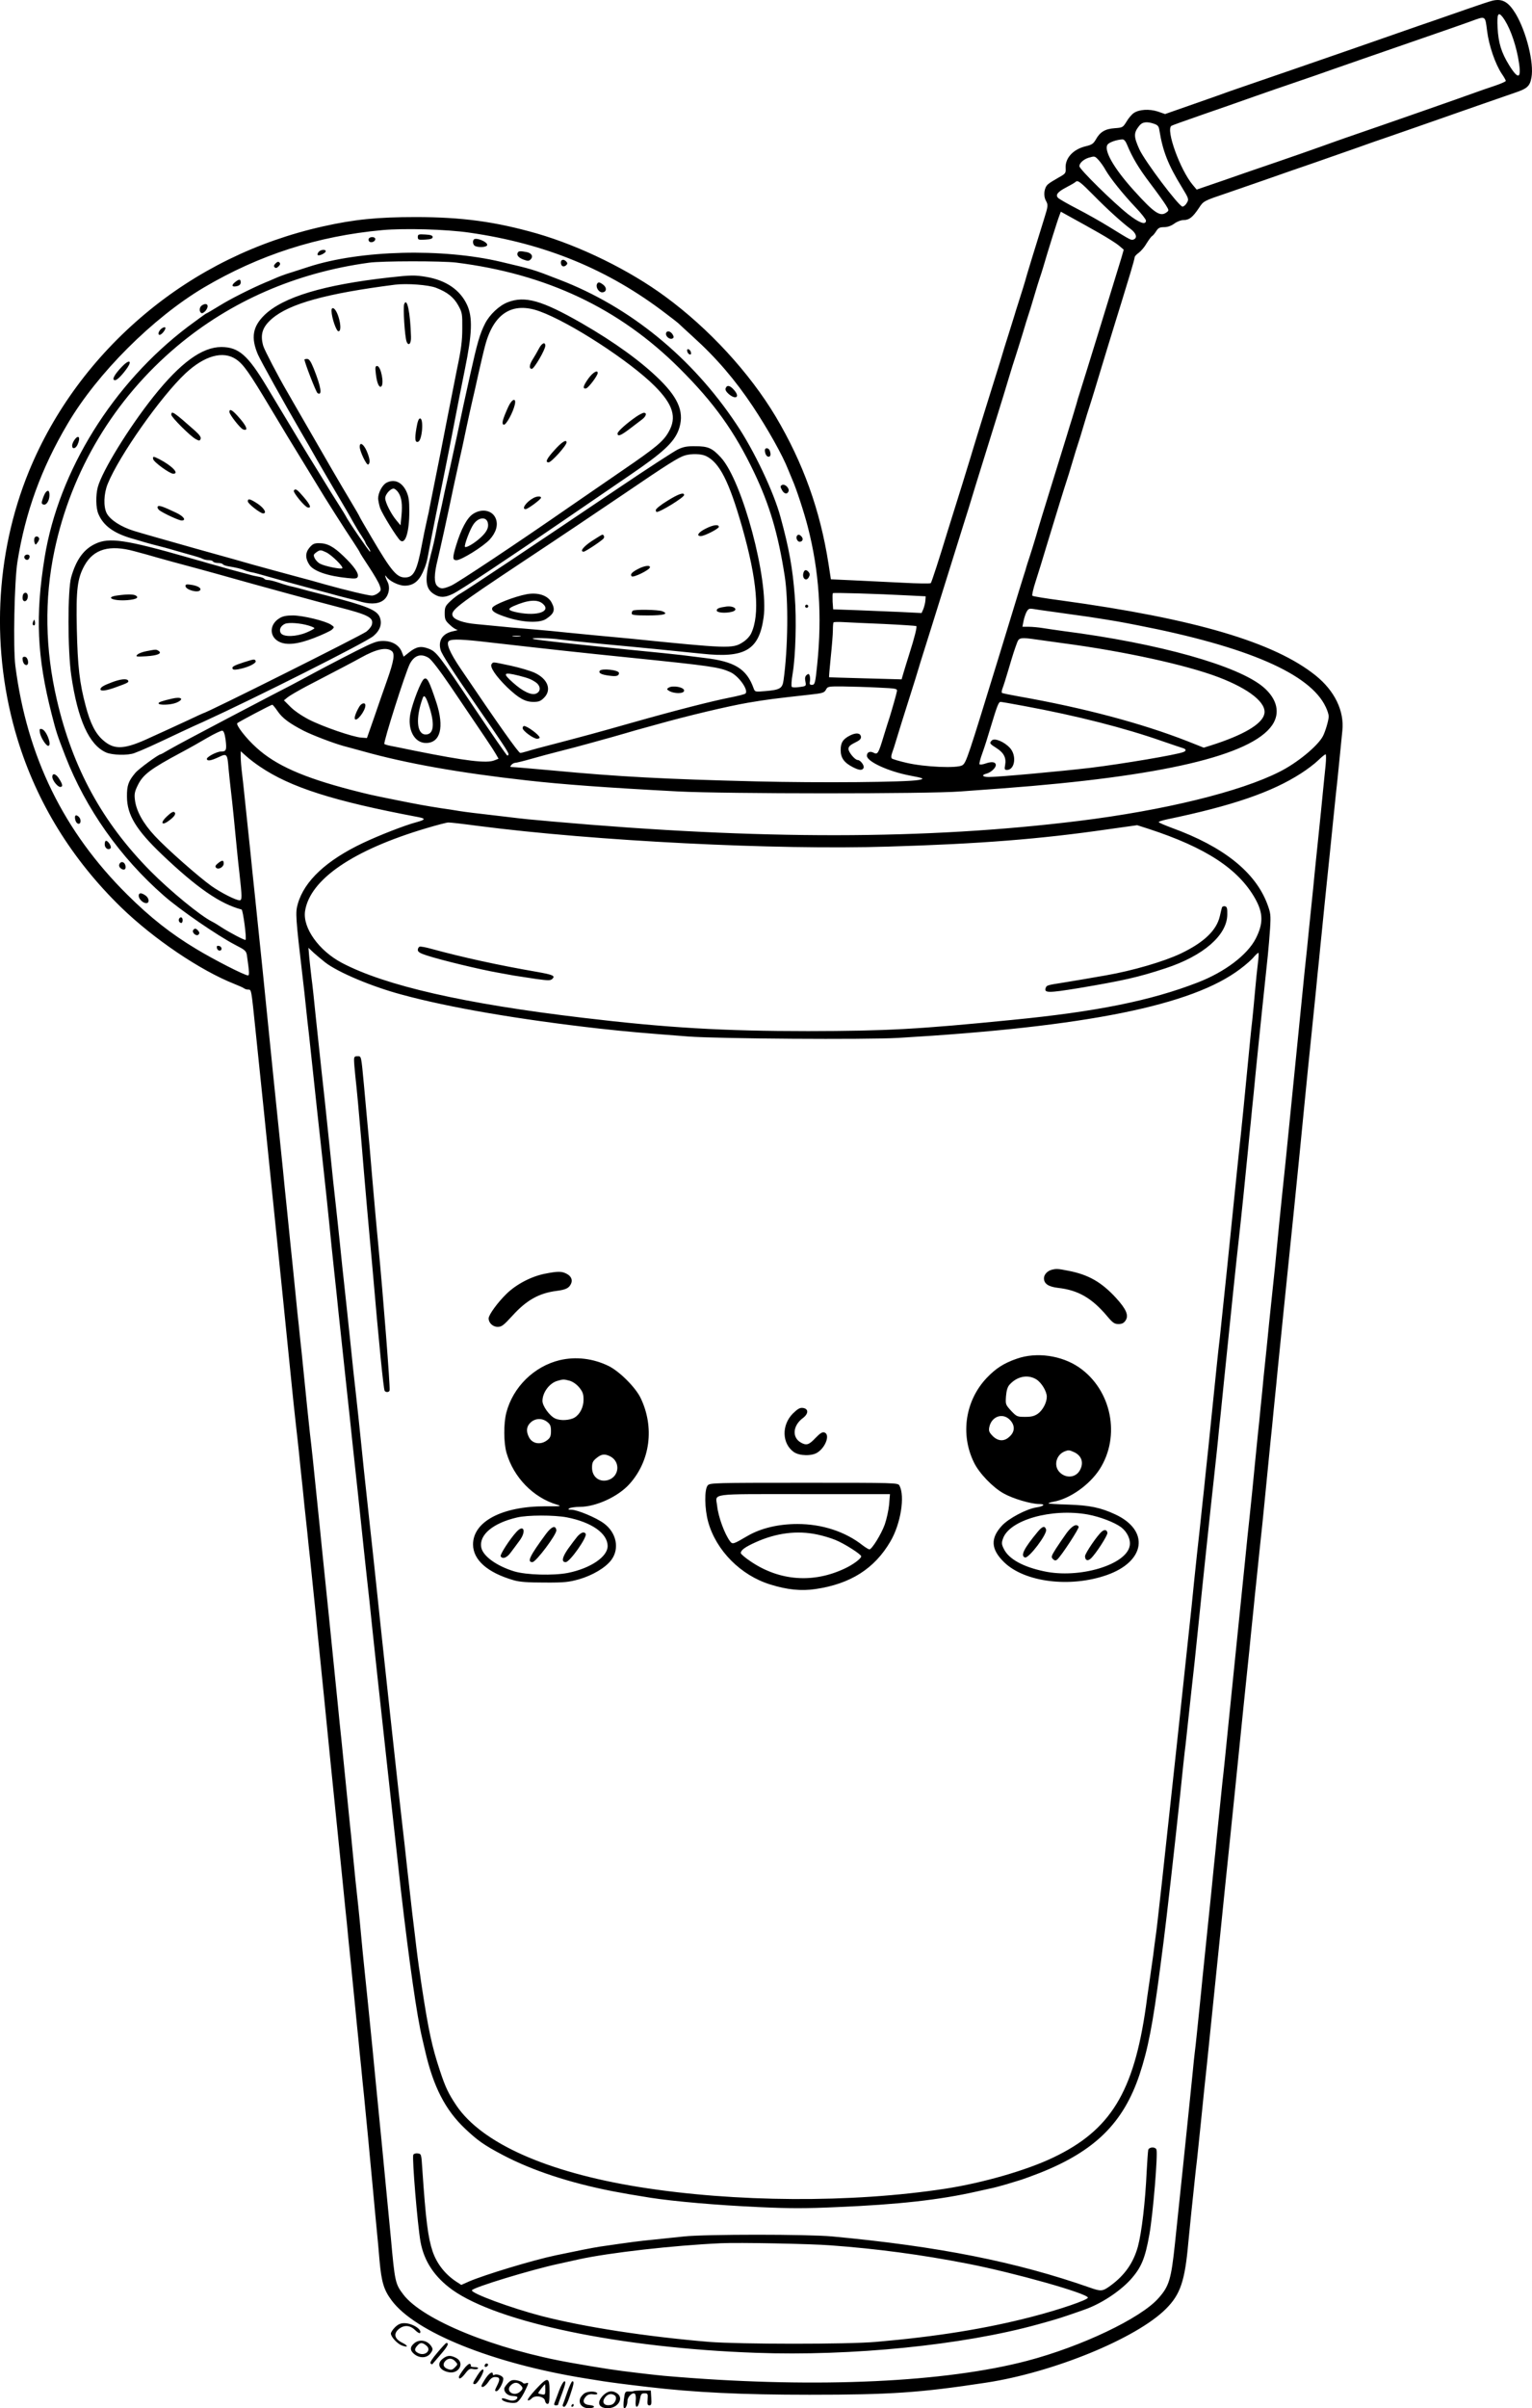 <?xml version="1.0" encoding="UTF-8"?>
<svg xmlns="http://www.w3.org/2000/svg" version="1.0" viewBox="0 0 1081.421 1699.271" preserveAspectRatio="xMidYMid meet">
  <g transform="translate(-449.08,1866.271) scale(0.1,-0.1)" fill="#000000" stroke="none">
    <path d="M15030 18659 c-19 -4 -100 -31 -180 -59 -80 -28 -183 -64 -230 -80 -47 -16 -164 -56 -260 -90 -96 -34 -245 -85 -330 -115 -85 -29 -261 -90 -390 -135 -129 -44 -273 -94 -320 -110 -47 -16 -112 -39 -145 -50 -33 -12 -150 -54 -260 -92 l-200 -70 -52 18 c-60 19 -129 15 -168 -10 -15 -10 -38 -37 -52 -61 -26 -42 -28 -43 -85 -47 -67 -5 -103 -27 -132 -80 -17 -29 -28 -37 -70 -47 -90 -21 -148 -84 -143 -156 2 -35 -1 -38 -53 -67 -30 -17 -63 -37 -72 -46 -27 -23 -34 -80 -14 -116 16 -30 16 -35 -14 -131 -71 -228 -112 -362 -120 -390 -12 -45 -39 -132 -61 -200 -11 -33 -23 -73 -28 -90 -5 -16 -23 -73 -39 -125 -17 -52 -44 -140 -60 -195 -17 -55 -63 -203 -103 -330 -39 -126 -80 -258 -90 -292 -10 -35 -28 -92 -39 -128 -11 -36 -29 -93 -39 -127 -11 -35 -34 -108 -51 -163 -17 -55 -40 -127 -50 -160 -57 -188 -113 -361 -119 -367 -4 -4 -94 -3 -201 3 -107 5 -265 13 -350 17 l-154 7 -17 110 c-59 378 -178 710 -373 1039 -185 309 -471 620 -779 846 -254 187 -599 356 -906 445 -294 84 -530 116 -856 116 -268 0 -432 -16 -655 -66 -468 -105 -893 -314 -1254 -616 -366 -306 -647 -688 -821 -1112 -241 -589 -270 -1268 -81 -1889 137 -449 384 -849 731 -1187 232 -225 560 -446 800 -541 33 -13 64 -27 70 -32 5 -4 17 -8 27 -8 24 0 22 8 53 -292 14 -139 24 -230 60 -580 8 -79 28 -278 45 -443 17 -165 37 -363 45 -440 14 -137 76 -743 95 -937 18 -182 30 -293 40 -383 6 -49 15 -135 21 -190 5 -55 14 -138 19 -185 5 -47 14 -130 19 -185 6 -55 15 -143 21 -195 5 -52 14 -138 20 -190 5 -52 14 -140 20 -195 6 -55 15 -147 21 -205 5 -58 14 -145 19 -195 5 -49 23 -227 40 -395 37 -375 51 -513 90 -895 17 -165 35 -343 40 -395 5 -52 14 -138 19 -190 6 -52 15 -142 20 -200 6 -58 15 -151 21 -207 24 -245 31 -309 40 -406 6 -56 15 -147 20 -202 6 -55 15 -145 20 -200 6 -55 15 -145 20 -200 5 -55 14 -147 20 -205 5 -58 19 -202 30 -320 11 -118 24 -262 30 -320 6 -58 15 -157 20 -220 14 -151 30 -205 85 -279 166 -225 716 -446 1370 -551 39 -6 95 -15 125 -20 53 -8 141 -20 313 -40 332 -39 662 -55 1142 -55 572 0 778 14 1245 85 475 72 1062 312 1271 521 102 102 134 196 158 469 7 69 16 163 21 210 5 47 14 132 20 190 6 58 15 143 21 190 5 47 16 155 25 240 21 209 31 306 44 425 6 55 15 143 20 195 5 52 14 140 20 195 6 55 15 143 20 195 5 52 14 140 20 195 6 55 15 143 20 195 5 52 19 185 30 295 12 110 41 398 66 640 56 550 80 792 94 920 6 55 15 144 20 198 6 53 14 141 20 195 5 53 14 141 20 195 5 53 15 141 20 195 15 137 29 271 40 387 5 55 14 146 20 203 5 56 15 147 20 202 6 55 15 145 20 200 6 55 14 144 20 198 5 53 16 167 25 252 16 158 21 212 100 980 24 239 58 575 74 745 17 171 35 354 41 408 10 97 22 215 41 402 5 55 14 145 20 200 5 55 14 141 19 190 5 50 14 140 20 200 6 61 15 148 20 195 10 90 22 216 40 390 6 58 15 146 20 195 6 50 17 158 25 240 8 83 18 178 21 211 15 140 -54 282 -188 390 -292 235 -854 401 -1798 530 -107 14 -198 29 -202 33 -4 4 6 49 23 101 17 52 53 169 80 260 64 211 128 418 139 450 5 14 23 72 40 130 17 58 35 116 40 130 5 14 23 72 40 130 17 58 35 116 40 130 5 14 22 70 39 125 16 55 58 190 91 300 34 110 77 252 97 315 19 63 48 158 64 210 16 53 29 101 29 107 0 7 13 21 29 32 16 12 41 41 55 66 15 24 32 48 39 52 7 4 20 20 30 36 14 22 25 27 55 27 25 0 50 9 72 25 19 14 47 25 66 25 39 0 64 20 107 84 33 51 34 51 197 106 30 10 147 51 260 90 113 40 275 96 360 125 85 30 220 77 300 105 80 29 170 60 200 70 53 18 254 88 645 225 105 36 224 78 265 92 91 30 110 47 121 109 19 102 -36 323 -111 449 -51 84 -93 108 -160 94z m67 -116 c44 -57 86 -166 109 -282 29 -153 8 -172 -62 -59 -56 91 -76 157 -82 266 -5 96 4 114 35 75z m-109 -98 c13 -105 58 -234 103 -302 16 -23 29 -46 29 -51 0 -5 -37 -21 -82 -36 -46 -15 -105 -36 -133 -46 -76 -28 -610 -215 -925 -323 -25 -9 -97 -34 -160 -57 -63 -23 -205 -72 -315 -110 -110 -37 -283 -97 -383 -132 l-184 -63 -27 32 c-90 107 -193 392 -151 418 6 4 99 37 208 75 108 37 276 96 372 130 96 34 213 74 260 90 47 16 126 43 175 60 50 18 200 70 335 117 593 205 699 242 765 266 104 38 99 41 113 -68z m-2350 -656 c26 -9 33 -18 37 -47 24 -147 61 -241 157 -398 50 -82 52 -87 37 -112 -8 -15 -22 -27 -31 -27 -25 0 -267 321 -305 405 -40 89 -40 115 -2 163 22 30 55 34 107 16z m-192 -146 c38 -92 82 -166 163 -273 48 -63 98 -133 111 -154 23 -37 23 -39 5 -52 -44 -33 -86 -5 -227 151 -149 164 -222 295 -186 331 15 15 63 31 101 33 12 1 23 -12 33 -36z m-201 -109 c14 -15 37 -47 51 -73 36 -61 122 -168 211 -262 40 -42 73 -84 73 -93 0 -34 -48 -16 -127 46 -106 84 -343 317 -343 338 0 22 30 49 66 60 42 12 43 12 69 -16z m-35 -249 c91 -93 202 -194 263 -239 39 -30 48 -62 20 -73 -18 -7 -17 -7 -173 89 -58 36 -159 93 -225 127 -66 34 -127 69 -135 77 -21 21 -4 43 60 76 29 15 58 32 63 37 15 15 33 1 127 -94z m40 -267 c58 -33 120 -72 139 -88 l34 -29 -15 -53 c-27 -90 -266 -866 -294 -953 -9 -27 -20 -63 -24 -80 -5 -16 -18 -60 -29 -97 -12 -38 -30 -96 -40 -130 -11 -35 -58 -189 -106 -343 -48 -154 -98 -318 -111 -365 -14 -47 -34 -112 -45 -145 -11 -33 -24 -73 -28 -90 -5 -16 -28 -88 -50 -160 -22 -71 -83 -272 -136 -445 -224 -729 -233 -758 -261 -777 -36 -23 -266 -13 -394 17 -52 12 -99 26 -104 31 -5 4 -5 19 1 36 6 15 21 62 33 103 13 41 29 95 37 120 26 81 74 234 94 298 10 34 28 90 38 125 11 34 45 143 76 242 31 99 65 207 75 240 10 33 33 105 50 160 17 55 40 127 50 160 10 33 33 105 50 160 30 94 43 136 89 288 18 58 53 171 156 502 24 77 58 187 75 245 17 58 40 130 50 160 10 30 32 102 50 160 17 58 35 116 40 130 5 14 23 72 40 130 17 58 35 116 40 130 5 14 16 48 24 75 29 101 104 341 115 367 l10 27 83 -46 c46 -25 130 -72 188 -105z m-4445 3 c536 -77 980 -260 1385 -570 47 -35 87 -67 90 -70 3 -3 50 -47 104 -96 164 -148 297 -304 421 -490 106 -160 209 -343 249 -445 10 -25 24 -58 31 -75 26 -58 83 -231 108 -330 80 -310 102 -628 66 -975 -13 -128 -16 -140 -38 -140 -14 0 -17 6 -13 25 2 13 1 32 -2 41 -5 13 -9 14 -21 4 -11 -9 -14 -23 -9 -46 6 -32 6 -33 -41 -39 -25 -4 -50 -4 -55 1 -5 5 -2 47 6 94 21 124 28 384 15 545 -15 197 -40 338 -101 560 -47 175 -187 471 -312 656 -313 470 -752 828 -1248 1018 -190 74 -189 73 -413 126 -414 98 -994 83 -1357 -35 -30 -10 -86 -28 -124 -40 -38 -11 -89 -30 -115 -42 -25 -11 -55 -24 -66 -28 -104 -44 -250 -118 -324 -164 -50 -31 -93 -56 -96 -56 -2 0 -59 -42 -127 -92 -530 -401 -913 -1018 -1012 -1628 -67 -413 -54 -701 49 -1105 33 -129 38 -145 98 -300 143 -368 386 -713 695 -983 115 -101 379 -282 504 -347 70 -36 77 -42 82 -75 17 -119 18 -140 7 -140 -23 0 -237 109 -366 187 -175 105 -322 220 -486 383 -449 445 -708 974 -790 1615 -16 129 -7 599 15 735 56 349 168 658 354 972 209 356 602 748 962 962 390 230 802 363 1260 405 156 14 451 6 615 -18z m-95 -211 c638 -80 1151 -322 1576 -745 245 -244 390 -446 529 -738 108 -227 168 -428 215 -729 27 -171 23 -511 -8 -733 -8 -60 -24 -70 -130 -79 -72 -6 -72 -6 -82 21 -49 136 -133 188 -345 213 -38 5 -110 14 -160 20 -83 9 -135 15 -390 40 -94 9 -230 24 -375 39 -209 23 -285 32 -289 37 -8 8 128 4 196 -6 38 -5 169 -19 293 -31 230 -21 561 -54 705 -69 304 -33 404 25 436 256 37 265 -150 964 -302 1129 -61 66 -90 79 -179 79 -59 1 -86 -4 -125 -23 -27 -13 -221 -139 -430 -280 -588 -397 -1067 -716 -1102 -735 -18 -9 -50 -33 -73 -55 -36 -34 -40 -43 -40 -86 0 -42 4 -52 36 -81 19 -19 43 -34 52 -35 9 -1 -3 -5 -27 -10 -75 -15 -109 -64 -90 -133 9 -31 83 -146 253 -392 176 -254 226 -329 226 -342 0 -8 -4 -12 -9 -10 -5 2 -107 149 -227 328 -259 387 -272 404 -329 426 -53 20 -86 14 -137 -27 l-38 -30 -14 36 c-20 47 -68 75 -132 75 -43 0 -71 -11 -190 -71 -134 -68 -274 -142 -379 -199 -27 -15 -122 -65 -210 -110 -88 -46 -230 -120 -315 -165 -85 -45 -203 -107 -261 -138 -58 -31 -129 -69 -158 -86 -28 -17 -54 -31 -57 -31 -14 0 -155 -103 -178 -131 -49 -58 -60 -89 -59 -169 1 -128 65 -233 246 -406 248 -236 411 -349 563 -389 10 -3 37 -205 28 -214 -5 -5 -112 51 -169 88 -22 15 -52 33 -68 41 -82 41 -294 215 -432 354 -341 344 -551 728 -663 1211 -83 357 -89 709 -17 1052 119 565 422 1070 866 1443 380 319 841 519 1354 589 89 13 517 13 615 1z m1764 -1365 c96 -46 163 -179 255 -500 107 -377 127 -619 64 -752 -10 -21 -35 -48 -62 -64 -68 -44 -110 -42 -786 27 -82 8 -198 19 -256 24 -58 6 -150 15 -205 20 -54 6 -148 15 -209 20 -103 8 -223 19 -425 39 -88 8 -154 31 -164 58 -15 38 27 71 480 372 254 168 583 389 733 491 301 205 382 256 426 269 48 14 114 12 149 -4z m1431 -984 l120 -6 -2 -30 c-1 -16 -8 -42 -14 -59 l-13 -29 -140 7 c-78 3 -218 9 -313 13 l-171 6 -4 54 c-1 30 -1 57 2 60 5 5 309 -4 535 -16z m980 -110 c39 -5 106 -15 150 -21 44 -6 108 -15 143 -20 205 -32 208 -33 342 -59 777 -151 1220 -343 1329 -577 12 -24 21 -54 21 -66 0 -27 -24 -108 -41 -140 -37 -70 -182 -189 -306 -251 -277 -141 -818 -273 -1418 -347 -1078 -133 -2252 -134 -3715 -4 -169 15 -183 16 -332 34 -231 27 -267 31 -325 40 -35 6 -93 15 -130 20 -102 16 -165 27 -308 56 -195 39 -201 41 -326 73 -338 88 -532 174 -667 297 -74 66 -148 162 -136 174 11 10 238 130 247 130 3 0 20 -20 37 -45 34 -50 83 -86 185 -139 64 -32 205 -86 280 -107 17 -4 80 -22 140 -38 303 -85 680 -152 1155 -205 249 -28 556 -51 1070 -78 330 -17 1760 -18 1990 0 91 7 226 17 300 22 1124 84 1754 232 1901 446 58 85 36 184 -62 268 -179 152 -737 309 -1414 396 -49 7 -114 16 -144 21 -30 5 -75 9 -99 9 l-44 0 7 37 c4 21 13 50 21 66 13 24 19 27 47 23 18 -3 64 -10 102 -15z m-1156 -91 c124 -6 227 -13 230 -15 6 -6 -12 -79 -49 -195 -15 -47 -33 -107 -41 -133 l-14 -48 -255 7 c-140 4 -256 7 -257 8 -1 1 4 65 12 142 8 76 15 162 15 190 0 28 2 53 5 55 2 3 33 4 67 2 35 -2 164 -8 287 -13z m-2566 -87 c-13 -2 -35 -2 -50 0 -16 2 -5 4 22 4 28 0 40 -2 28 -4z m3645 -23 c37 -5 121 -17 187 -26 431 -57 868 -153 1095 -239 221 -84 345 -184 325 -262 -17 -71 -150 -148 -373 -219 l-54 -17 -116 46 c-325 127 -732 235 -1191 316 -62 11 -116 22 -118 25 -3 3 -1 18 5 33 6 15 25 75 42 133 32 109 42 139 61 190 13 34 27 36 137 20z m-3863 -20 c448 -51 640 -72 1005 -109 558 -57 618 -66 694 -100 60 -26 133 -128 109 -152 -5 -5 -56 -18 -113 -29 -126 -25 -374 -88 -685 -176 -264 -75 -329 -92 -515 -141 -151 -39 -180 -47 -230 -62 -19 -6 -40 -11 -47 -11 -12 0 -152 197 -419 592 -80 118 -107 183 -83 199 22 14 98 11 284 -11z m-688 -62 c22 -18 14 -70 -33 -203 -25 -71 -68 -193 -94 -270 l-49 -140 -40 3 c-59 4 -272 77 -371 128 -50 26 -104 63 -130 90 l-45 45 27 22 c15 12 74 46 130 76 231 120 336 175 386 203 109 61 182 77 219 46z m259 -47 c20 -12 78 -88 155 -201 248 -366 302 -446 320 -478 l19 -33 -28 -11 c-54 -23 -199 -6 -567 68 -71 15 -147 30 -168 34 -21 4 -40 10 -43 13 -9 9 149 506 180 566 32 60 78 75 132 42z m3174 -210 c128 -6 135 -7 132 -26 -3 -19 -36 -134 -52 -185 -5 -14 -23 -72 -41 -130 -37 -123 -43 -134 -71 -119 -26 14 -48 4 -48 -21 0 -41 152 -111 305 -140 97 -18 106 -23 60 -31 -85 -16 -697 -21 -1145 -10 -648 16 -971 33 -1437 77 -144 13 -272 24 -284 24 -18 0 -19 2 -9 15 7 8 19 15 27 15 8 0 61 13 117 29 55 16 139 38 186 50 47 12 101 26 120 31 52 14 181 49 215 59 17 4 50 14 75 21 25 7 56 16 70 20 14 4 43 13 65 19 22 6 87 24 145 40 223 63 511 131 650 155 136 23 184 29 436 57 91 10 103 13 115 35 12 23 16 24 123 23 61 -1 172 -4 246 -8z m1030 -130 c374 -69 710 -155 975 -248 72 -25 138 -47 148 -50 22 -7 22 -19 1 -27 -53 -20 -421 -82 -654 -111 -213 -25 -650 -65 -719 -65 -46 0 -55 14 -16 24 30 8 65 40 65 60 0 22 -27 27 -70 12 -22 -8 -42 -10 -45 -6 -3 5 6 40 20 78 14 38 41 123 60 188 45 149 55 174 69 174 6 0 81 -13 166 -29z m-5637 -236 c9 -74 5 -85 -30 -85 -33 0 -109 -41 -102 -55 6 -14 31 -9 85 16 56 27 60 23 68 -80 4 -42 11 -110 16 -151 5 -41 14 -124 20 -185 21 -214 30 -311 40 -395 20 -178 20 -200 2 -200 -26 0 -131 53 -199 101 -92 66 -316 263 -400 354 -82 88 -131 176 -140 255 -5 41 -1 59 21 103 36 74 89 114 302 228 55 29 140 77 189 106 50 29 97 51 105 50 10 -2 17 -21 23 -62z m243 -192 c215 -146 519 -243 1113 -355 59 -11 57 -19 -9 -37 -83 -22 -264 -93 -376 -146 -258 -122 -415 -268 -461 -430 -18 -62 -16 -91 36 -535 6 -47 15 -132 21 -190 6 -58 15 -143 21 -190 8 -75 22 -204 59 -550 6 -52 24 -216 40 -365 16 -148 37 -340 45 -425 8 -85 24 -238 35 -340 11 -102 25 -230 30 -285 13 -125 47 -440 60 -560 13 -121 27 -248 40 -375 6 -58 15 -141 20 -185 5 -44 14 -127 20 -185 6 -58 15 -143 20 -190 5 -47 14 -132 20 -190 6 -58 15 -141 20 -185 11 -93 25 -230 39 -365 22 -215 173 -1589 201 -1840 61 -526 114 -894 151 -1050 6 -25 15 -65 21 -90 58 -252 142 -415 281 -547 90 -85 135 -117 268 -187 207 -109 472 -196 774 -255 89 -17 131 -24 267 -46 167 -26 476 -53 767 -66 215 -10 330 -10 550 0 432 18 726 51 986 110 22 5 63 14 90 20 28 5 82 20 120 31 39 12 86 26 105 32 19 6 79 28 133 49 387 154 587 352 701 691 60 180 94 354 146 753 5 39 16 122 24 185 21 162 80 683 116 1025 16 160 34 326 40 370 5 44 14 127 20 185 6 58 15 141 20 185 15 128 28 252 60 565 6 58 15 146 20 195 5 50 19 178 30 285 22 209 36 338 50 465 5 44 14 127 20 185 6 58 13 125 15 150 3 25 19 178 35 340 57 558 90 875 105 1005 16 142 50 472 65 630 5 55 14 145 20 200 5 55 14 145 20 200 15 162 42 420 60 595 5 47 14 132 20 190 6 58 15 143 20 190 5 47 12 132 16 190 6 98 4 110 -20 175 -85 225 -310 404 -673 536 -51 19 -93 37 -93 41 0 4 26 12 58 19 462 96 741 192 947 325 44 28 99 70 122 93 23 22 46 41 51 41 4 0 4 -35 0 -77 -4 -43 -13 -123 -18 -178 -9 -95 -18 -182 -40 -395 -6 -52 -14 -140 -20 -195 -5 -55 -14 -145 -20 -200 -6 -55 -15 -143 -20 -195 -5 -52 -18 -183 -30 -290 -11 -107 -40 -400 -65 -650 -25 -250 -56 -561 -69 -690 -14 -129 -34 -329 -46 -445 -11 -115 -24 -250 -29 -300 -14 -133 -30 -287 -42 -400 -5 -55 -14 -140 -19 -190 -5 -49 -14 -136 -20 -192 -5 -57 -14 -148 -20 -203 -5 -55 -14 -144 -20 -197 -5 -54 -14 -144 -20 -200 -5 -57 -15 -149 -20 -205 -6 -57 -15 -143 -20 -193 -6 -49 -19 -180 -30 -290 -11 -110 -34 -330 -50 -490 -16 -159 -45 -447 -65 -640 -19 -192 -39 -388 -45 -435 -9 -85 -21 -203 -40 -390 -5 -55 -14 -145 -20 -200 -5 -55 -15 -146 -20 -202 -6 -57 -15 -143 -20 -193 -9 -89 -21 -206 -41 -400 -5 -55 -14 -140 -19 -190 -5 -49 -14 -137 -20 -195 -6 -58 -13 -123 -16 -144 -3 -22 -9 -83 -14 -135 -5 -53 -14 -141 -20 -196 -6 -55 -15 -143 -20 -195 -9 -87 -45 -436 -85 -815 -27 -256 -41 -304 -117 -389 -124 -141 -543 -341 -928 -442 -576 -151 -1471 -193 -2460 -114 -69 5 -143 12 -165 15 -22 2 -80 9 -130 15 -140 16 -239 31 -460 70 -538 94 -1050 302 -1187 482 -57 75 -60 88 -88 398 -6 63 -35 367 -65 675 -30 308 -60 607 -65 665 -22 223 -44 437 -60 590 -5 47 -14 139 -20 205 -6 66 -15 158 -20 205 -5 47 -14 130 -20 185 -5 55 -14 146 -20 203 -5 56 -14 146 -20 200 -23 232 -41 410 -59 587 -6 55 -18 170 -26 255 -31 311 -96 949 -111 1090 -8 80 -23 231 -34 335 -26 256 -38 373 -51 480 -9 79 -22 208 -59 575 -6 52 -15 138 -20 190 -6 52 -15 139 -20 193 -18 177 -30 301 -40 392 -20 198 -30 299 -40 393 -5 53 -18 183 -29 287 -11 105 -34 327 -51 495 -57 571 -100 990 -130 1275 -11 105 -25 235 -30 290 -6 55 -15 141 -20 190 -5 50 -15 140 -21 200 -6 61 -15 143 -20 183 -5 40 -9 92 -9 114 l0 40 38 -34 c22 -20 65 -53 98 -75z m1539 -418 c829 -107 2098 -171 2897 -146 644 19 1073 53 1549 122 l207 29 78 -25 c406 -132 638 -284 756 -495 56 -101 57 -174 3 -280 -59 -115 -218 -236 -410 -310 -330 -128 -715 -206 -1310 -264 -665 -66 -884 -78 -1440 -79 -596 0 -996 23 -1590 94 -836 99 -1393 226 -1700 387 -163 86 -278 247 -261 365 34 224 338 432 857 586 74 22 143 40 154 40 11 1 106 -10 210 -24z m-1079 -963 c92 -71 330 -171 539 -227 336 -92 837 -177 1395 -240 211 -23 293 -30 630 -56 210 -16 1252 -23 1480 -10 1328 78 2077 229 2416 487 39 29 83 68 97 86 15 17 29 29 31 27 3 -3 1 -36 -4 -74 -5 -39 -14 -126 -20 -195 -6 -69 -15 -163 -20 -210 -6 -47 -19 -179 -30 -295 -30 -310 -40 -411 -50 -505 -5 -47 -19 -175 -30 -285 -34 -342 -109 -1066 -119 -1155 -6 -47 -15 -132 -21 -190 -6 -58 -15 -145 -20 -195 -5 -49 -14 -137 -20 -195 -6 -58 -15 -147 -20 -197 -6 -51 -14 -136 -20 -188 -5 -52 -14 -138 -20 -190 -15 -145 -30 -281 -40 -370 -5 -44 -14 -129 -20 -190 -11 -116 -23 -227 -40 -385 -23 -212 -30 -279 -40 -375 -6 -55 -26 -244 -45 -420 -91 -846 -136 -1256 -145 -1315 -5 -36 -14 -101 -19 -145 -6 -44 -18 -129 -27 -190 -9 -60 -20 -137 -24 -170 -86 -606 -250 -873 -654 -1066 -190 -91 -497 -179 -761 -220 -664 -102 -1485 -97 -2165 12 -650 105 -1107 309 -1287 574 -57 85 -78 129 -117 247 -56 169 -80 282 -126 581 -5 34 -12 78 -14 97 -9 53 -26 185 -36 275 -5 44 -14 118 -20 165 -5 47 -21 186 -35 310 -13 124 -27 245 -30 269 -22 183 -153 1391 -204 1881 -12 107 -25 236 -31 285 -9 85 -17 160 -40 370 -5 50 -14 137 -20 195 -12 116 -26 253 -40 375 -9 77 -17 151 -40 375 -14 137 -28 263 -40 375 -6 50 -19 178 -30 285 -11 107 -25 233 -30 280 -6 47 -26 238 -45 425 -19 187 -44 419 -55 515 -10 96 -28 265 -40 375 -11 110 -24 234 -30 275 -5 41 -12 107 -16 145 l-6 70 38 -36 c22 -19 58 -50 80 -67z M7440 16990 c0 -19 5 -21 53 -18 38 2 52 7 52 18 0 11 -14 16 -52 18 -48 3 -53 1 -53 -18z M7094 16979 c-3 -6 -2 -15 3 -20 13 -13 43 -1 43 17 0 16 -36 19 -46 3z M7836 16973 c-12 -12 -6 -41 10 -47 31 -12 84 -7 84 9 0 22 -78 54 -94 38z M6740 16885 c-7 -9 -10 -18 -6 -22 8 -9 56 14 56 27 0 15 -36 12 -50 -5z M8146 16881 c-11 -18 5 -37 40 -50 30 -11 38 -11 50 1 21 21 8 45 -28 52 -42 8 -56 8 -62 -3z M8450 16811 c0 -26 17 -36 36 -21 11 10 12 16 3 26 -17 20 -39 17 -39 -5z M6436 16804 c-12 -12 -14 -20 -7 -27 8 -8 16 -6 28 6 12 12 14 20 6 28 -7 7 -15 5 -27 -7z M6149 16671 c-28 -23 -20 -36 16 -27 16 4 25 13 25 26 0 25 -11 25 -41 1z M8704 16656 c-8 -22 14 -56 37 -56 30 0 36 30 10 52 -28 22 -40 23 -47 4z M5918 16509 c-20 -11 -24 -44 -6 -55 6 -4 19 3 30 16 28 35 12 61 -24 39z M5632 16345 c-21 -16 -31 -45 -14 -45 14 0 44 38 40 50 -2 6 -11 5 -26 -5z M9193 16314 c-8 -20 21 -48 42 -41 12 5 14 11 6 26 -14 26 -40 34 -48 15z M9342 16184 c1 -9 9 -19 16 -22 9 -3 13 2 10 14 -1 9 -9 19 -16 22 -9 3 -13 -2 -10 -14z M5353 16077 c-56 -58 -76 -97 -50 -97 15 0 52 38 87 88 35 52 11 59 -37 9z M9613 15923 c-4 -10 3 -24 21 -40 50 -43 82 -23 40 26 -29 34 -51 40 -61 14z M5016 15558 c-9 -12 -16 -30 -16 -40 0 -27 25 -22 38 7 24 52 7 75 -22 33z M9890 15486 c0 -25 12 -46 26 -46 15 0 18 18 8 44 -8 20 -34 21 -34 2z M10010 15240 c-12 -7 -12 -12 0 -34 15 -29 38 -34 47 -10 8 22 -27 56 -47 44z M4813 15188 c-6 -7 -15 -28 -21 -46 -9 -27 -9 -34 4 -39 21 -8 43 25 44 65 0 33 -10 41 -27 20z M10116 14881 c-9 -14 4 -41 19 -41 21 0 28 19 15 35 -14 17 -26 19 -34 6z M4734 14866 c-3 -9 -3 -24 1 -33 6 -17 7 -17 21 2 8 10 13 24 11 29 -6 17 -27 18 -33 2z M4664 14739 c-8 -14 11 -33 25 -25 6 4 11 14 11 22 0 16 -26 19 -36 3z M10164 14626 c-16 -41 17 -72 36 -36 9 16 8 25 -1 36 -15 18 -28 18 -35 0z M4657 14473 c-4 -3 -7 -17 -7 -30 0 -28 26 -31 35 -3 9 30 -10 52 -28 33z M10176 14391 c-4 -5 -2 -12 3 -15 5 -4 12 -2 15 3 4 5 2 12 -3 15 -5 4 -12 2 -15 -3z M4725 14277 c-4 -10 -5 -21 -1 -24 10 -10 18 4 13 24 -4 17 -4 17 -12 0z M4650 14017 c0 -27 12 -47 27 -47 21 0 13 54 -9 58 -11 2 -18 -3 -18 -11z M4773 13490 c7 -34 43 -90 58 -90 29 0 -13 112 -45 118 -16 4 -18 0 -13 -28z M4860 13181 c0 -24 37 -71 56 -71 20 0 18 17 -7 56 -22 37 -49 45 -49 15z M5020 12896 c0 -25 12 -46 26 -46 17 0 18 32 2 48 -16 16 -28 15 -28 -2z M5230 12705 c0 -27 25 -44 41 -28 10 10 -16 53 -32 53 -5 0 -9 -11 -9 -25z M5333 12564 c-4 -11 1 -22 12 -30 23 -17 39 -4 30 25 -8 25 -33 28 -42 5z M5470 12342 c0 -23 30 -52 53 -52 25 0 21 36 -5 54 -30 21 -48 20 -48 -2z M5755 12180 c-7 -12 2 -30 16 -30 5 0 9 9 9 20 0 21 -15 27 -25 10z M5854 12099 c-10 -17 23 -46 38 -31 8 8 8 15 -2 27 -15 18 -26 19 -36 4z M6022 11973 c2 -10 10 -18 18 -18 22 0 18 29 -3 33 -14 3 -18 -1 -15 -15z M7240 16705 c-466 -52 -750 -138 -882 -265 -84 -82 -97 -160 -47 -278 19 -44 190 -351 304 -547 29 -49 81 -139 115 -200 35 -60 99 -171 143 -245 44 -74 94 -160 110 -190 17 -30 43 -74 59 -97 15 -23 28 -45 28 -48 0 -4 9 -20 21 -36 11 -16 17 -29 12 -29 -7 0 -160 224 -173 254 -3 6 -22 37 -43 70 -21 32 -87 138 -146 235 -103 166 -153 249 -367 605 -134 223 -198 279 -320 280 -137 0 -289 -111 -479 -349 -173 -217 -363 -525 -394 -640 -15 -57 -14 -146 4 -188 34 -82 106 -135 230 -172 33 -9 71 -21 85 -25 14 -4 44 -13 68 -19 23 -6 61 -16 85 -22 23 -6 53 -15 67 -19 14 -4 45 -13 70 -20 101 -28 116 -33 132 -41 10 -5 29 -9 42 -9 14 0 28 -4 31 -10 3 -5 19 -10 35 -10 16 0 31 -4 34 -9 3 -5 20 -11 38 -14 54 -9 92 -18 113 -27 11 -5 31 -11 45 -14 14 -2 42 -9 63 -15 126 -36 255 -72 387 -107 74 -20 151 -40 170 -46 19 -5 51 -13 70 -18 19 -4 62 -15 95 -25 72 -19 129 -12 161 20 31 31 40 85 20 123 -16 31 -22 57 -8 36 20 -31 87 -64 129 -64 59 0 98 29 128 94 23 52 29 70 45 161 15 81 76 386 114 570 19 94 49 244 66 335 17 91 50 255 72 365 52 254 56 369 16 456 -49 106 -148 174 -289 198 -78 13 -107 13 -259 -4z m329 -73 c80 -31 125 -67 157 -125 27 -49 29 -59 28 -162 0 -86 -8 -149 -37 -285 -19 -96 -54 -272 -77 -390 -23 -118 -57 -294 -77 -390 -19 -96 -37 -186 -40 -200 -2 -14 -8 -44 -14 -67 -20 -90 -28 -130 -39 -188 -35 -189 -58 -235 -117 -237 -61 -2 -98 42 -241 285 -45 76 -82 140 -82 142 0 3 -33 60 -74 128 -61 102 -136 230 -396 682 -9 17 -29 50 -43 75 -62 106 -159 292 -168 322 -23 81 -6 134 63 193 123 105 382 177 868 239 83 10 235 -1 289 -22z m-1411 -505 c53 -37 90 -90 244 -347 74 -124 172 -286 218 -360 45 -74 95 -155 110 -180 46 -78 201 -322 252 -397 26 -40 48 -74 48 -77 0 -3 29 -49 65 -103 35 -53 70 -112 76 -132 11 -31 10 -36 -11 -53 -12 -10 -32 -18 -44 -18 -25 0 -192 40 -331 79 -55 16 -138 39 -185 51 -86 23 -266 72 -330 90 -19 6 -197 56 -395 111 -198 56 -396 112 -440 126 -90 28 -166 77 -191 124 -24 47 -21 138 7 207 80 198 376 618 549 780 135 126 266 162 358 99z M7344 16517 c-9 -24 4 -231 17 -265 14 -35 33 -14 31 35 -5 171 -28 281 -48 230z M6831 16468 c1 -48 34 -143 49 -143 33 0 -2 151 -37 163 -8 2 -13 -5 -12 -20z M6640 16126 c0 -20 82 -231 92 -237 36 -22 25 44 -27 174 -20 49 -32 67 -46 67 -10 0 -19 -2 -19 -4z M7144 16024 c7 -62 22 -98 37 -89 24 15 -1 145 -28 145 -13 0 -15 -9 -9 -56z M7430 15640 c-13 -76 -9 -103 13 -94 28 10 40 164 13 164 -10 0 -18 -22 -26 -70z M7030 15510 c0 -31 48 -132 60 -125 16 10 12 42 -11 96 -22 49 -49 66 -49 29z M7220 15257 c-30 -15 -60 -71 -60 -112 1 -16 7 -46 14 -67 15 -42 119 -210 142 -229 36 -30 64 59 64 206 0 76 -4 104 -21 141 -31 65 -84 89 -139 61z m83 -70 c23 -35 29 -83 22 -160 l-7 -71 -29 35 c-38 45 -79 127 -79 156 0 30 43 75 64 67 8 -3 21 -15 29 -27z M6110 15756 c0 -18 76 -115 96 -123 43 -16 25 27 -39 96 -39 43 -57 51 -57 27z M5700 15736 c0 -17 136 -153 173 -172 24 -13 28 -13 34 2 4 11 -7 28 -38 56 -150 133 -169 146 -169 114z M5572 15423 c4 -21 116 -102 141 -103 47 -1 -7 56 -100 104 -40 20 -45 20 -41 -1z M6565 15201 c-7 -13 77 -115 98 -119 28 -6 19 18 -29 74 -46 54 -58 62 -69 45z M6240 15125 c0 -16 87 -84 108 -85 29 0 8 37 -38 68 -55 36 -70 39 -70 17z M5604 15088 c-4 -6 2 -18 12 -26 30 -22 137 -72 157 -72 34 0 16 28 -35 53 -97 46 -127 57 -134 45z M6675 14798 c-30 -36 -30 -76 0 -121 29 -44 128 -79 269 -93 55 -6 67 -4 72 9 9 24 -26 74 -100 145 -72 69 -115 92 -175 92 -32 0 -44 -6 -66 -32z m119 -33 c39 -19 123 -102 113 -112 -9 -9 -123 14 -157 32 -14 7 -31 25 -38 39 -10 22 -8 27 11 41 27 19 31 19 71 0z M8075 16530 c-60 -23 -128 -87 -160 -150 -38 -75 -55 -136 -105 -360 -33 -147 -64 -290 -94 -435 -33 -153 -60 -276 -86 -390 -5 -22 -14 -65 -20 -95 -7 -30 -16 -71 -20 -90 -5 -19 -14 -62 -20 -95 -12 -61 -20 -99 -39 -170 -44 -172 -39 -236 24 -275 42 -26 77 -25 134 3 52 25 391 250 783 519 147 101 357 244 465 318 231 157 310 230 343 316 44 118 7 219 -129 354 -131 130 -320 267 -554 402 -281 161 -400 195 -522 148z m225 -64 c216 -78 637 -352 812 -527 131 -131 158 -222 98 -325 -37 -66 -92 -111 -320 -267 -102 -70 -266 -183 -365 -251 -383 -266 -806 -547 -850 -566 -57 -24 -73 -25 -97 -3 -24 22 -24 82 2 186 21 89 61 268 115 527 20 91 40 183 45 205 5 22 24 105 40 185 17 80 37 172 45 205 8 33 28 121 44 195 17 74 37 161 46 193 60 229 193 313 385 243z M8295 16203 c-11 -21 -30 -54 -42 -73 -26 -40 -30 -70 -8 -70 16 0 95 135 95 163 0 30 -25 19 -45 -20z M8645 15993 c-38 -53 -44 -76 -17 -71 16 3 82 90 82 109 0 24 -34 4 -65 -38z M8079 15793 c-41 -91 -49 -121 -33 -127 16 -6 66 85 79 142 11 51 -20 41 -46 -15z M8984 15724 c-67 -46 -134 -105 -134 -120 0 -24 23 -15 85 32 33 25 72 55 88 67 29 22 36 47 13 47 -7 0 -31 -12 -52 -26z M8406 15488 c-55 -60 -69 -88 -43 -88 20 0 127 119 127 141 0 24 -34 3 -84 -53z M8255 15148 c-50 -27 -85 -78 -54 -78 15 0 109 69 109 81 0 12 -31 11 -55 -3z M7828 15035 c-41 -28 -82 -105 -117 -219 -27 -89 -27 -106 2 -106 34 0 187 95 234 145 45 49 61 102 44 147 -23 61 -100 76 -163 33z m106 -60 c9 -34 -7 -66 -52 -107 -44 -40 -101 -73 -109 -64 -8 8 36 126 60 159 34 50 90 56 101 12z M5165 14826 c-83 -38 -137 -113 -172 -237 -25 -90 -25 -518 1 -694 46 -312 126 -489 246 -542 44 -19 154 -22 200 -4 66 25 114 47 334 151 49 23 118 55 155 71 355 162 1149 561 1198 604 48 41 63 87 44 134 -21 50 -94 79 -376 152 -88 22 -176 45 -195 51 -19 5 -51 13 -70 17 -19 5 -55 16 -80 25 -25 8 -55 16 -67 16 -12 0 -24 4 -27 9 -3 5 -20 11 -38 14 -18 3 -51 10 -73 17 -22 6 -56 15 -75 20 -35 9 -86 23 -147 41 -18 5 -48 13 -65 18 -18 6 -51 15 -73 21 -22 6 -53 15 -70 20 -434 124 -553 142 -650 96z m275 -53 c63 -17 112 -30 155 -43 52 -15 133 -37 308 -84 73 -20 164 -45 202 -56 183 -52 667 -184 770 -210 215 -55 254 -75 241 -124 -3 -14 -21 -36 -39 -50 -39 -29 -1132 -576 -1152 -576 -1 0 -49 -22 -106 -49 -57 -26 -126 -58 -154 -71 -27 -12 -77 -35 -110 -50 -185 -87 -257 -91 -337 -20 -54 47 -90 119 -122 240 -44 164 -57 280 -63 545 -6 281 4 357 55 449 65 115 176 147 352 99z M5800 14528 c0 -27 90 -52 104 -29 9 14 -17 30 -62 37 -33 5 -42 4 -42 -8z M5320 14461 c-93 -12 -31 -41 70 -33 61 5 84 17 60 32 -16 10 -58 11 -130 1z M6463 14300 c-71 -43 -73 -129 -3 -165 53 -27 131 -19 248 26 59 23 115 49 126 59 18 17 18 18 -7 35 -42 27 -196 64 -267 65 -47 0 -74 -5 -97 -20z m205 -51 c23 -7 42 -15 42 -19 0 -4 -26 -18 -57 -31 -73 -30 -159 -32 -179 -5 -16 23 -3 53 29 67 27 11 108 5 165 -12z M5525 14068 c-27 -5 -57 -16 -65 -25 -14 -14 -7 -15 63 -11 80 5 115 20 87 38 -17 11 -18 11 -85 -2z M6210 13989 c-70 -23 -86 -32 -76 -47 4 -7 25 -6 61 3 60 14 109 41 100 55 -8 13 -8 13 -85 -11z M5280 13848 c-59 -22 -80 -35 -80 -49 0 -16 43 -10 113 16 81 29 89 34 82 46 -10 15 -56 10 -115 -13z M5705 13733 c-69 -16 -95 -25 -95 -33 0 -15 86 -12 125 4 59 25 38 45 -30 29z M9202 15129 c-45 -27 -82 -57 -82 -65 0 -7 3 -14 6 -14 27 0 194 103 194 120 0 21 -40 8 -118 -41z M9473 14933 c-53 -26 -70 -53 -35 -53 25 0 127 52 127 65 0 20 -41 14 -92 -12z M8668 14845 c-60 -40 -87 -75 -57 -75 12 0 131 79 141 94 7 11 1 26 -10 26 -4 -1 -37 -21 -74 -45z M8995 14648 c-45 -23 -58 -39 -45 -52 11 -11 122 43 128 62 6 19 -38 14 -83 -10z M8210 14470 c-87 -16 -235 -74 -244 -96 -9 -23 20 -41 111 -70 112 -35 223 -38 268 -9 58 38 67 64 40 115 -26 51 -95 74 -175 60z m113 -68 c60 -53 -37 -88 -174 -62 -72 14 -80 25 -33 46 101 44 169 50 207 16z M9620 14383 c-53 -7 -70 -14 -70 -28 0 -16 62 -21 108 -9 48 13 17 43 -38 37z M8957 14353 c-4 -3 -7 -12 -7 -20 0 -10 26 -13 114 -13 115 0 151 11 101 30 -29 11 -198 14 -208 3z M7961 13977 c-15 -19 30 -86 110 -164 81 -77 126 -103 185 -103 37 0 51 5 75 29 55 55 28 131 -63 175 -29 14 -106 37 -170 51 -138 29 -123 28 -137 12z m189 -81 c70 -18 89 -25 123 -48 35 -25 37 -64 3 -79 -32 -15 -94 14 -163 76 -77 68 -70 77 37 51z M8724 13929 c-9 -16 12 -27 68 -34 50 -7 68 -2 68 19 0 21 -123 35 -136 15z M9210 13810 c-13 -9 -13 -11 0 -20 37 -24 110 -24 110 0 0 24 -81 39 -110 20z M8180 13525 c0 -19 76 -75 102 -75 10 0 18 4 18 8 0 17 -87 82 -110 82 -5 0 -10 -7 -10 -15z M7028 13678 c-24 -40 -38 -79 -32 -89 13 -21 74 58 74 96 0 23 -26 18 -42 -7z M7484 13872 c-21 -13 -79 -162 -96 -243 -23 -113 27 -209 110 -209 102 1 130 111 73 286 -51 153 -65 180 -87 166z m33 -184 c45 -133 37 -208 -21 -208 -64 0 -73 116 -21 258 9 25 22 10 42 -50z M10493 13474 c-52 -26 -68 -51 -68 -104 0 -55 24 -89 87 -121 45 -23 67 -24 75 -4 6 17 -23 55 -42 55 -19 0 -65 55 -65 78 0 16 12 28 45 44 35 17 45 27 43 43 -4 26 -34 29 -75 9z M11492 13438 c-19 -19 -15 -24 33 -54 52 -33 70 -69 61 -119 -6 -30 -4 -35 13 -35 56 0 70 103 20 156 -41 44 -108 71 -127 52z M5671 12904 c-48 -43 -43 -71 7 -36 43 31 57 51 45 63 -8 8 -23 0 -52 -27z M6029 12571 c-18 -15 -21 -22 -13 -31 17 -17 54 5 54 30 0 25 -11 25 -41 1z M12596 3493 c-2 -10 -7 -79 -11 -153 -10 -217 -35 -430 -62 -530 -32 -115 -93 -202 -193 -275 -56 -41 -67 -42 -146 -14 -520 182 -1067 291 -1819 361 -173 16 -893 16 -1045 0 -63 -7 -162 -17 -220 -23 -94 -9 -156 -17 -375 -49 -52 -8 -173 -32 -310 -61 -163 -34 -508 -139 -614 -185 l-54 -24 -37 24 c-78 52 -135 125 -165 211 -33 98 -49 224 -73 580 -7 109 -7 110 -33 113 -15 2 -28 -3 -31 -10 -9 -27 30 -493 51 -613 25 -138 99 -249 225 -340 324 -230 1187 -410 2140 -444 678 -25 1463 54 1991 200 39 11 88 24 110 31 22 6 72 22 110 35 39 13 89 31 112 39 114 40 243 124 322 209 78 86 105 151 135 320 26 144 61 571 50 600 -8 21 -51 19 -58 -2z m-2241 -674 c328 -24 642 -66 965 -129 334 -65 850 -211 850 -240 0 -16 -202 -85 -396 -135 -324 -84 -672 -140 -1099 -177 -203 -18 -966 -17 -1180 0 -441 37 -876 104 -1180 182 -215 56 -500 161 -493 182 7 20 421 146 613 187 55 12 118 26 140 31 213 47 671 99 1005 114 125 6 636 -4 775 -15z M13116 12258 c-2 -7 -9 -35 -15 -62 -24 -100 -113 -184 -276 -262 -121 -57 -340 -121 -530 -154 -101 -18 -232 -40 -300 -51 -110 -17 -115 -19 -122 -35 -15 -39 15 -39 230 -4 315 53 423 77 617 141 264 87 431 231 434 376 1 47 -2 58 -17 61 -9 2 -19 -2 -21 -10z M7453 11983 c-7 -3 -13 -13 -13 -23 0 -14 16 -24 63 -39 97 -32 378 -100 505 -122 28 -5 78 -14 110 -20 31 -5 102 -16 157 -24 88 -12 102 -12 115 1 22 21 4 29 -109 49 -272 47 -523 102 -747 163 -38 11 -75 17 -81 15z M6990 11183 c0 -16 4 -66 9 -113 11 -98 26 -261 41 -440 6 -69 15 -177 20 -240 13 -154 29 -333 40 -455 5 -55 14 -154 20 -220 46 -536 78 -853 86 -866 8 -13 34 -11 35 4 4 35 -45 658 -80 1027 -6 58 -15 159 -21 225 -16 178 -29 331 -40 463 -6 64 -15 162 -20 217 -5 55 -14 154 -20 220 -20 212 -18 205 -46 205 -20 0 -24 -5 -24 -27z M11915 9703 c-31 -8 -55 -34 -55 -60 0 -39 32 -60 101 -68 140 -16 236 -71 343 -197 41 -49 53 -58 82 -58 25 0 38 7 50 25 24 36 5 80 -68 160 -102 111 -195 164 -336 191 -76 15 -84 15 -117 7z M8337 9675 c-96 -19 -201 -74 -270 -141 -62 -60 -127 -149 -127 -174 0 -32 30 -60 64 -60 28 0 42 11 105 80 98 108 186 158 311 174 63 8 86 19 100 47 15 28 4 57 -30 74 -34 18 -62 18 -153 0z M11670 9076 c-93 -32 -149 -68 -214 -136 -151 -159 -188 -398 -90 -597 36 -75 133 -176 209 -218 65 -37 194 -75 252 -75 47 0 33 -16 -21 -24 -70 -11 -195 -77 -243 -129 -82 -89 -78 -166 15 -257 145 -142 467 -182 726 -91 273 96 303 315 59 428 -103 48 -181 64 -332 69 -74 2 -136 6 -139 8 -2 3 13 8 34 12 116 20 254 118 326 228 151 234 86 561 -144 720 -124 85 -300 110 -438 62z m137 -147 c36 -23 73 -84 73 -122 0 -41 -28 -94 -62 -119 -26 -18 -46 -23 -91 -23 -56 0 -60 2 -99 43 -39 43 -40 45 -36 102 3 40 11 66 24 81 53 60 130 76 191 38z m-182 -291 c32 -38 29 -81 -11 -115 -36 -33 -79 -30 -116 7 -25 26 -29 36 -24 62 16 80 101 106 151 46z m450 -223 c51 -25 67 -73 40 -124 -28 -56 -101 -63 -146 -15 -42 45 -23 120 36 145 28 11 33 11 70 -6z m95 -439 c86 -16 188 -55 235 -90 43 -33 69 -88 60 -132 -25 -133 -355 -232 -603 -179 -149 31 -251 87 -285 158 -16 31 -17 43 -7 71 43 133 343 218 600 172z M12021 7847 c-21 -29 -55 -79 -76 -111 -33 -53 -36 -60 -22 -74 13 -12 19 -13 31 -3 28 24 157 221 151 231 -15 24 -46 7 -84 -43z M11815 7853 c-96 -116 -123 -169 -89 -180 26 -9 159 166 149 197 -9 29 -26 24 -60 -17z M12270 7857 c-31 -24 -120 -155 -120 -175 0 -29 18 -37 40 -17 35 31 121 165 118 182 -4 21 -19 25 -38 10z M8441 9065 c-181 -44 -329 -190 -376 -370 -20 -77 -19 -212 1 -283 50 -174 189 -317 358 -367 35 -10 25 -12 -85 -11 -305 0 -509 -108 -509 -269 0 -110 103 -200 288 -253 42 -12 100 -16 217 -16 138 -1 171 3 243 23 94 27 186 81 227 135 61 80 38 194 -52 260 -54 40 -188 96 -230 96 -22 0 -25 2 -13 10 8 5 42 10 75 10 114 1 269 72 349 161 147 163 178 401 79 607 -36 75 -149 188 -226 226 -111 54 -232 68 -346 41z m71 -145 c23 -7 49 -25 68 -48 24 -30 30 -46 30 -86 0 -52 -25 -102 -62 -125 -34 -21 -102 -25 -139 -7 -39 18 -89 88 -89 123 0 60 49 126 105 142 41 12 45 12 87 1z m-158 -291 c21 -16 26 -29 26 -64 0 -35 -5 -48 -26 -64 -46 -36 -105 -27 -129 20 -22 42 -18 77 11 104 33 31 82 33 118 4z m445 -243 c72 -38 64 -140 -13 -166 -62 -20 -116 20 -116 86 0 35 5 47 31 68 35 29 58 32 98 12z m-307 -430 c175 -34 288 -113 288 -203 0 -75 -121 -157 -280 -189 -103 -20 -294 -15 -380 11 -124 38 -221 108 -232 169 -17 88 83 172 252 211 75 18 262 18 352 1z M8344 7838 c-114 -155 -135 -198 -95 -198 25 0 172 196 169 225 -5 38 -34 27 -74 -27z M8136 7853 c-46 -50 -118 -161 -111 -172 13 -22 45 -10 71 27 15 20 43 57 61 82 51 67 32 121 -21 63z M8568 7823 c-13 -16 -44 -56 -68 -90 -42 -61 -47 -93 -16 -93 29 0 154 178 141 200 -11 17 -30 11 -57 -17z M10087 8688 c-80 -81 -77 -211 7 -271 40 -28 128 -30 168 -3 59 39 89 128 48 141 -14 5 -30 -5 -63 -39 -45 -48 -63 -54 -100 -34 -68 36 -61 122 13 176 39 30 39 65 -2 70 -21 3 -37 -7 -71 -40z M9487 8182 c-25 -27 -23 -166 3 -259 56 -201 230 -377 439 -441 118 -37 219 -47 318 -32 247 36 417 144 529 336 73 124 104 319 64 394 -10 20 -25 20 -674 20 -630 0 -664 -1 -679 -18z m1280 -136 c-4 -41 -18 -104 -31 -141 -25 -69 -91 -175 -108 -175 -6 0 -27 13 -47 28 -124 98 -288 151 -461 151 -136 0 -260 -30 -354 -85 -97 -57 -104 -60 -121 -38 -39 51 -84 174 -92 251 -10 91 -71 83 613 83 l607 0 -6 -74z m-508 -211 c39 -8 97 -25 130 -39 62 -25 181 -101 181 -115 0 -16 -58 -59 -116 -86 -222 -105 -458 -88 -660 47 -41 27 -74 55 -74 62 0 21 31 43 104 76 146 66 293 85 435 55z M7279 2241 c-16 -16 -29 -36 -29 -44 0 -24 47 -74 79 -85 45 -16 45 -2 1 20 -54 27 -63 62 -26 95 38 32 80 30 117 -6 16 -16 32 -25 35 -20 15 25 -56 69 -111 69 -27 0 -44 -8 -66 -29z M7417 2130 c-34 -27 -34 -53 -1 -79 38 -30 87 -28 113 5 15 19 18 31 11 43 -25 48 -83 62 -123 31z m83 -18 c41 -33 -10 -79 -59 -52 -25 13 -27 27 -4 52 20 23 35 23 63 0z M7578 2062 c-36 -42 -54 -70 -48 -76 5 -5 11 -8 13 -5 2 2 29 34 60 70 49 57 60 80 38 79 -3 0 -32 -31 -63 -68z M7616 2019 c-45 -35 -25 -82 42 -95 73 -15 116 68 52 101 -39 20 -62 19 -94 -6z m89 -19 c18 -20 18 -21 -3 -42 -18 -18 -26 -20 -49 -12 -33 11 -40 35 -18 58 22 22 48 20 70 -4z M7763 1944 c-18 -24 -33 -48 -33 -54 0 -20 19 -9 46 26 23 30 32 35 55 30 16 -3 31 -1 34 4 4 6 -7 10 -25 10 -17 0 -29 4 -26 9 3 5 0 11 -7 14 -6 2 -27 -15 -44 -39z M7915 1979 c-10 -15 3 -25 16 -12 7 7 7 13 1 17 -6 3 -14 1 -17 -5z M7861 1902 c-34 -54 -37 -62 -18 -62 18 0 70 91 59 102 -6 6 -22 -10 -41 -40z M7912 1870 c-26 -42 -28 -50 -14 -50 9 0 27 16 40 35 15 24 30 35 47 35 35 0 38 -14 15 -60 -17 -33 -18 -40 -5 -40 17 0 53 68 48 92 -4 17 -47 33 -63 23 -6 -4 -10 -1 -10 4 0 27 -30 7 -58 -39z M8076 1847 c-14 -15 -26 -32 -26 -40 0 -28 27 -50 62 -51 23 -1 34 -5 31 -13 -7 -19 -37 -25 -67 -13 -34 13 -49 13 -41 0 10 -16 75 -29 101 -20 14 6 35 32 54 69 35 70 36 75 13 67 -9 -4 -19 -2 -23 4 -4 6 -23 13 -43 17 -29 4 -40 1 -61 -20z m88 -13 c21 -20 20 -27 -3 -48 -41 -37 -103 3 -67 43 23 25 49 27 70 5z M8270 1800 c-36 -39 -60 -72 -53 -74 6 -3 18 3 27 13 24 26 90 14 94 -17 2 -12 10 -22 18 -22 11 0 14 18 14 85 0 109 -11 110 -100 15z m70 1 c0 -35 -2 -38 -25 -33 -14 2 -25 6 -25 9 0 5 43 61 48 62 1 1 2 -16 2 -38z M8437 1793 c-14 -38 -28 -76 -32 -85 -5 -13 -2 -18 9 -18 9 0 16 2 16 4 0 3 13 41 30 85 22 60 26 81 16 81 -8 0 -25 -30 -39 -67z M8495 1783 c-15 -43 -29 -84 -32 -90 -2 -7 2 -13 10 -13 10 0 24 27 41 78 28 83 31 102 17 102 -5 0 -21 -35 -36 -77z M8964 1791 c-2 -2 -17 -4 -33 -3 -28 1 -29 -2 -36 -55 -4 -30 -4 -58 0 -61 10 -10 25 20 25 50 0 30 38 64 53 49 5 -5 8 -28 5 -50 -5 -58 18 -53 29 7 7 41 11 47 33 47 23 0 25 -3 22 -42 -3 -35 0 -43 13 -43 13 0 16 9 13 53 l-3 52 -58 0 c-32 0 -60 -2 -63 -4z M8620 1777 c-13 -7 -29 -25 -34 -39 -13 -37 15 -68 60 -68 46 0 52 18 7 22 -44 4 -55 28 -27 60 13 14 28 19 51 16 20 -3 32 0 30 6 -5 16 -59 18 -87 3z M8749 1761 c-49 -50 -34 -91 33 -91 70 0 114 70 66 104 -34 24 -66 19 -99 -13z m80 0 c22 -14 5 -60 -24 -67 -51 -13 -73 20 -38 58 17 19 40 23 62 9z M8525 1690 c-3 -5 -1 -10 4 -10 6 0 11 5 11 10 0 6 -2 10 -4 10 -3 0 -8 -4 -11 -10z"></path>
  </g>
</svg>
